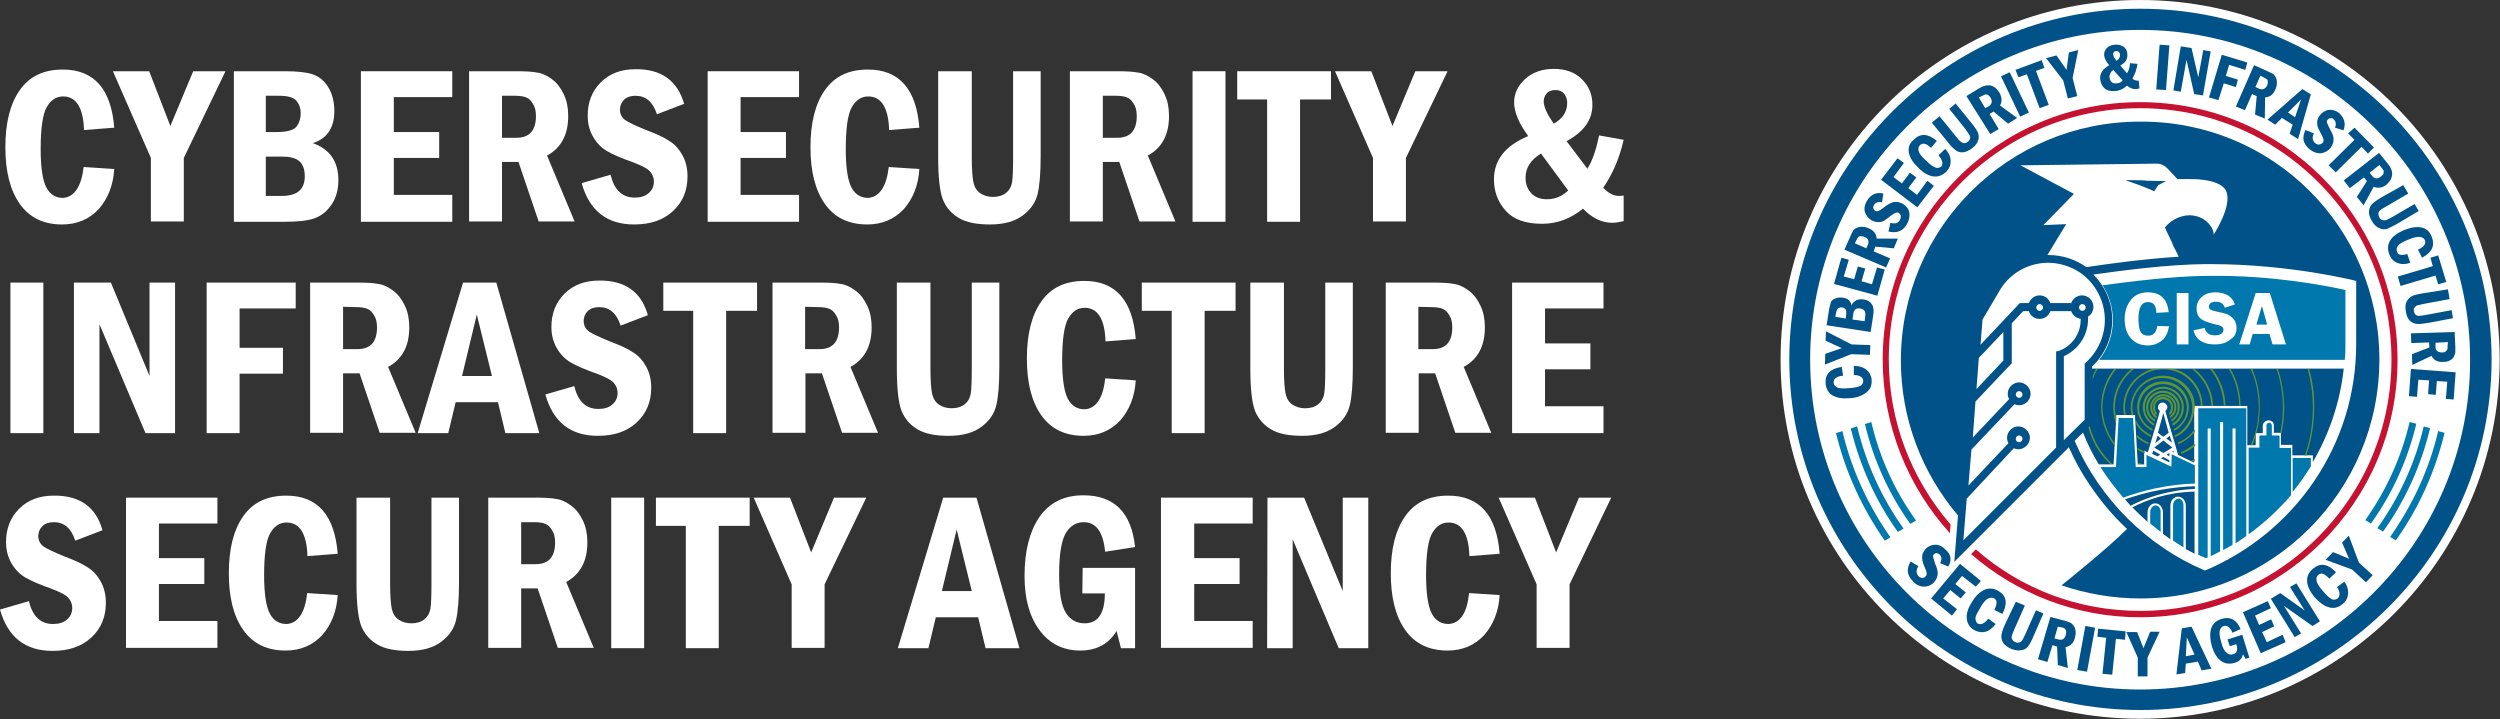 <?xml version="1.0" encoding="UTF-8"?>
<svg width="744px" height="214px" viewBox="0 0 744 214" version="1.1" xmlns="http://www.w3.org/2000/svg" xmlns:xlink="http://www.w3.org/1999/xlink">
    <rect x="0" y="0" width="744" height="214" fill="#333333" stroke="none"/>
    <title>0e5a6ae3d070323898b1</title>
    <g id="Page-1" stroke="none" stroke-width="1" fill="none" fill-rule="evenodd">
        <g id="0e5a6ae3d070323898b1" fill-rule="nonzero">
            <g id="Group" transform="translate(529.9, 0)">
                <path d="M107,213.9 C166.1,213.9 214,166 214,106.9 C214,47.8 166.1,0 107,0 C47.9,0 0,47.9 0,107 C0,166.1 47.9,213.9 107,213.9 Z" id="Path" fill="#FFFFFF"></path>
                <path d="M107,2.6 C49.5,2.6 2.6,49.4 2.6,107 C2.6,164.6 49.5,211.3 107.1,211.3 C164.6,211.3 211.6,164.5 211.6,106.9 C211.5,49.4 164.7,2.6 107,2.6 Z M107,205.2 C52.8,205.2 8.8,161.2 8.8,107 C8.8,52.9 52.9,8.9 107,8.9 C161.2,8.9 205.2,52.9 205.2,107.1 C205.3,161.2 161.2,205.2 107,205.2 Z" id="Shape" fill="#005288"></path>
                <path d="M113,145.8 C116.3,145.2 119.9,144.8 123.3,144.7 L123.3,145.5 C114.8,145.9 108.4,148.3 104.2,150.5 C103.6,149.9 103.1,149.3 102.5,148.6 C105.5,147.6 109,146.5 113,145.8 L113,145.8 Z M104.7,151 C106.2,152.5 107.6,153.9 109.2,155.3 L109.2,152.5 C109.2,151 110.2,149.8 111.5,149.8 C112.8,149.8 113.8,151 113.8,152.5 L113.8,158.9 C114.5,159.4 115.3,159.9 116,160.5 L116,150.5 C116,149 117,147.8 118.3,147.8 C119.6,147.8 120.6,149 120.6,150.5 L120.6,163.4 C121.4,163.9 122.4,164.3 123.2,164.8 L123.2,146.3 C115,146.5 108.9,148.8 104.7,151 L104.7,151 Z M110.6,135.1 L112.2,135.8 L113,135.3 L110.9,134.1 L110.6,135.1 L110.6,135.1 Z M111.5,131.9 L113.2,130.5 L112.2,129.7 L111.5,131.9 L111.5,131.9 Z M112.3,128.8 L113.9,130 L115.5,128.8 L113.9,122.9 L112.3,128.8 L112.3,128.8 Z M115.7,135.8 L115.7,134.8 L114.9,135.3 L115.7,135.8 Z M113.2,136.4 L115.7,137.6 L115.7,137 L113.9,136 L113.2,136.4 L113.2,136.4 Z M115.8,129.7 L114.8,130.5 L116.5,131.7 L115.8,129.7 L115.8,129.7 Z M113.9,134.8 L116.6,133.2 L113.9,131.1 L111.2,133.2 L113.9,134.8 Z M116.5,134.4 L116.7,134.5 L117,134.7 L116.9,134.2 L116.5,134.4 Z M114.7,53.9 L112.4,55.1 L111.2,56.9 C110.5,56.6 108.6,55.8 106.8,55.1 C105,54.5 102.6,53.6 102.6,53.6 C107.2,53.6 108.2,53.7 108.4,53.7 L108.4,53.7 C108.6,53.8 109.7,53.8 114.7,53.9 L114.7,53.9 Z M178.2,107 C178.2,146.3 146.3,178.1 107.1,178.1 C98.9,178.1 91,176.7 83.6,174.2 C83.6,174.2 97.3,163.3 103.1,157.4 C99,153.6 95.4,149.3 92.2,144.6 C89.7,141 87.5,137 85.8,133.1 L51.7,167.2 L52.8,153.4 C42.2,140.9 35.8,124.8 35.8,107.3 C35.8,68 67.7,36.2 106.9,36.2 C146.4,35.9 178.2,67.7 178.2,107 L178.2,107 Z M71.4,49.2 L87.3,57.7 L78.2,67 L85,66.7 L79.4,75.9 C79.5,75.9 79.6,75.9 79.8,75.9 C84,75.9 87.9,77.3 91,79.5 C98.3,78.4 108.8,77 118.5,76.4 C118.5,76.4 118.4,76.3 118.4,76.2 C118.3,75.9 118.1,75.6 118,75.4 C117.8,75 117.6,74.5 117.3,74 C117,73.4 116.7,72.9 116.5,72.2 C116.2,71.5 115.8,70.8 115.5,70.1 C115.1,69.3 114.7,68.5 114.4,67.7 C114.4,67.7 116.1,65.3 119.4,64.4 C122.4,63.5 125.8,64.4 127.8,67 C128.4,67.8 128.9,68.8 128.9,69.8 C128.9,69.8 134.1,61.9 132.8,57.4 C131.6,52.9 121.6,53.3 121.6,53.3 L118.1,53.3 L115.1,50.1 C114.3,49.3 113.2,48.7 112.1,48.7 L71.4,49.2 L71.4,49.2 Z M58.3,115.8 L66.3,107.3 L66.3,98.8 L59,106.5 L58.3,115.8 Z M82.9,104.4 C86.7,103 89.3,99.3 89.3,95.3 C89.3,95.2 89.3,95.1 89.3,94.9 C88.1,94.7 86.9,93.9 86.5,92.6 L80.3,92.6 C80.1,93.2 79.7,93.6 79.3,94.1 C78.7,94.6 77.9,94.9 77.1,94.9 C75.6,94.9 74.3,94 73.9,92.6 L72.2,92.6 L68.8,96.2 L68.8,108.1 L58,119.5 L57.2,130.2 L68,118.8 C67.8,118.4 67.6,117.8 67.6,117.2 C67.6,115.3 69.2,113.8 71,113.8 C72.8,113.8 74.4,115.4 74.4,117.2 C74.4,119.1 72.8,120.6 71,120.6 C70.5,120.6 70.1,120.5 69.6,120.3 L56.8,133.8 L55.9,144.5 L67.8,131.9 C67.6,131.5 67.4,130.9 67.4,130.3 C67.4,128.4 69,126.9 70.8,126.9 C72.6,126.9 74.2,128.5 74.2,130.3 C74.2,132.1 72.6,133.7 70.8,133.7 C70.3,133.7 69.9,133.6 69.4,133.4 L55.4,148.4 L54.4,160.8 L82,133.2 L82,104.6 L82.9,104.4 L82.9,104.4 Z M71,131.6 C71.6,131.6 72,131.1 72,130.6 C72,130 71.5,129.6 71,129.6 C70.4,129.6 70,130.1 70,130.6 C69.9,131.1 70.4,131.6 71,131.6 Z M71,118.4 C71.6,118.4 72,117.9 72,117.4 C72,116.9 71.5,116.4 71,116.4 C70.4,116.4 70,116.9 70,117.4 C70,117.9 70.4,118.4 71,118.4 Z M77.1,92.5 C77.7,92.5 78.1,92 78.1,91.5 C78.1,90.9 77.6,90.5 77.1,90.5 C76.5,90.5 76.1,91 76.1,91.5 C76.1,92.1 76.5,92.5 77.1,92.5 Z M89.8,92.5 C90.4,92.5 90.8,92 90.8,91.5 C90.8,90.9 90.3,90.5 89.8,90.5 C89.2,90.5 88.8,91 88.8,91.5 C88.8,92.1 89.3,92.5 89.8,92.5 Z M90.5,124.9 L90.5,108.2 C94.1,105.1 96.5,100.4 96.5,95.2 C96.5,90 94.1,85.2 90.4,82.1 C89.6,81.4 88.5,80.7 87.6,80.2 C85.2,79 82.5,78.2 79.7,78.2 C73.7,78.2 68.4,81.3 65.4,86.1 C65.2,86.5 60.1,95.1 60.1,95.1 L59.5,102.6 L71.2,90.2 L73.9,90.2 C74.4,88.8 75.7,87.9 77.1,87.9 C77.9,87.9 78.7,88.2 79.3,88.7 C79.7,89.1 80.1,89.6 80.3,90.2 L86.5,90.2 C87,88.8 88.3,87.9 89.7,87.9 C91.6,87.9 93.1,89.5 93.1,91.3 C93.1,92.5 92.5,93.6 91.5,94.2 C91.5,94.5 91.5,94.8 91.5,95 C91.5,99.8 88.6,104.1 84.3,106 L84.3,131 L90.5,124.9 L90.5,124.9 Z M171.3,102.2 L171.3,83.6 C171.3,83.6 151.9,78.6 127.9,78.6 C127.4,78.6 126.9,78.6 126.3,78.6 C115.5,78.7 102.3,80.4 93.1,81.7 C96.5,85.1 98.7,89.9 98.7,95.2 C98.7,100.5 96.5,105.5 92.7,109.1 L92.7,109.7 L167.6,109.7 C166.5,119.7 163.3,129.1 158.4,137.5 L158.4,135.5 L152.3,135.5 L152.3,132.4 L148.9,132.4 L148.9,128.8 L146.8,128.8 L146.8,126.6 C146.8,126.3 146.7,126 146.6,125.8 C146.3,125.3 145.8,125.1 145.2,125.1 C144.7,125.1 144.2,125.4 143.8,125.8 C143.6,126.1 143.5,126.4 143.5,126.7 L143.5,128.9 L141.4,128.9 L141.4,132.5 L138.9,132.5 L138.9,120.8 L123.1,120.8 L123.1,137.7 L118.3,135.4 C117.1,131 115.7,126.7 114.5,122.3 C114.8,122.1 115.1,121.7 115.1,121.2 C115.1,120.5 114.5,119.8 113.7,119.8 C113,119.8 112.3,120.4 112.3,121.2 C112.3,121.7 112.5,122 112.9,122.3 C111.8,126.4 110.5,130.4 109.3,134.6 L109.2,134.6 L108.2,134.1 L108.2,138.2 L106.3,138.2 L105.5,124.2 L105.5,123.5 L99.9,123.5 L99.9,124.2 L99.1,138.2 L94.7,138.2 C92.9,135.2 91.3,132.1 90,128.7 L87.5,131.2 C95,148.5 109,162.5 126.3,169.8 C152.9,158.6 171.4,132.5 171.3,102.2 L171.3,102.2 Z" id="Shape" fill="#005288"></path>
                <path d="M21.8,111.6 L21.8,108.9 C23.3,108.9 24.4,109.2 25.4,109.9 C26.3,110.6 27,111.7 27.1,113 C27.2,114.7 26.7,115.9 25.5,116.8 C24.4,117.7 22.7,118.4 20.6,118.5 C18.4,118.7 16.8,118.4 15.5,117.7 C14.3,117 13.5,115.7 13.4,114.1 C13.2,111.3 14.8,109.7 18.2,109.2 L18.6,111.8 C16.6,112 15.7,112.7 15.8,113.9 C15.8,114.5 16.2,114.9 16.8,115.3 C17.4,115.6 18.7,115.7 20.5,115.5 C22.2,115.4 23.2,115.1 23.8,114.8 C24.4,114.4 24.6,113.9 24.6,113.2 C24.5,112.3 23.5,111.6 21.8,111.6 L21.8,111.6 Z" id="Path" fill="#005288"></path>
                <polygon id="Path" fill="#005288" points="13.2 108.5 13.3 105.3 18.2 103.6 13.4 101.4 13.5 98.6 21.1 102.5 26.7 102.7 26.6 105.6 21 105.4"></polygon>
                <path d="M13.7,96.8 L14.4,92.3 C14.6,91.3 14.8,90.4 15,89.9 C15.2,89.4 15.7,89 16.4,88.8 C17,88.5 17.8,88.5 18.6,88.6 C20.1,88.8 20.9,89.6 21.1,90.9 C21.8,89.4 23.1,88.9 24.6,89.1 C25.4,89.2 26.2,89.5 26.7,90 C27.2,90.5 27.5,91 27.6,91.7 C27.7,92.3 27.7,93.2 27.5,94.3 L26.8,98.8 L13.7,96.8 L13.7,96.8 Z M19.4,94.8 L19.5,93.9 C19.6,93 19.6,92.3 19.3,92 C19,91.7 18.7,91.5 18.3,91.5 C17.9,91.4 17.6,91.5 17.2,91.7 C16.9,91.9 16.6,92.4 16.5,93.2 L16.3,94.3 L19.4,94.8 L19.4,94.8 Z M25,95.6 L25.2,94.1 C25.4,92.7 24.9,92 23.7,91.8 C23.1,91.7 22.6,91.8 22.2,92.1 C21.9,92.4 21.7,92.8 21.6,93.6 L21.4,95.1 L25,95.6 Z" id="Shape" fill="#005288"></path>
                <polygon id="Path" fill="#005288" points="15.9 84.5 18.1 76.7 20.3 77.3 18.8 82.3 21.9 83.1 23 79.3 25.2 79.9 24.1 83.7 27.2 84.6 28.7 79.6 31 80.2 28.8 88"></polygon>
                <path d="M19,74.3 L20.7,70.5 C21,69.8 21.3,69.1 21.5,68.8 C21.7,68.4 22.1,68.1 22.5,67.9 C23,67.6 23.5,67.5 24.2,67.5 C24.9,67.5 25.4,67.6 26.1,67.9 C27.7,68.5 28.5,69.6 28.6,71 L34.9,71 L33.7,73.9 L28.2,73.4 L27.7,74.8 L32.6,76.9 L31.4,79.6 L19,74.3 Z M22.1,72.4 L25.5,73.9 L26,72.8 C26.4,71.8 26.1,70.9 24.9,70.5 C24.5,70.3 24.2,70.3 23.8,70.3 C23.5,70.3 23.2,70.4 23.1,70.6 C22.9,70.8 22.8,71 22.6,71.4 L22.1,72.4 L22.1,72.4 Z" id="Shape" fill="#005288"></path>
                <path d="M30.6,57.6 L30.2,60.2 C29.1,60 28.3,60.2 27.8,61 C27.6,61.4 27.5,61.7 27.6,62 C27.7,62.3 27.9,62.6 28.1,62.7 C28.4,62.9 28.7,62.9 29.1,62.8 C29.4,62.7 30,62.3 30.8,61.7 C31.5,61.1 32.2,60.7 32.7,60.5 C33.2,60.2 33.7,60.1 34.4,60.1 C35.1,60.1 35.6,60.3 36.3,60.6 C37.3,61.2 38.1,62.1 38.3,63.2 C38.5,64.3 38.3,65.5 37.6,66.7 C36.4,68.8 34.6,69.5 32.1,68.9 L32.7,66.3 C34.1,66.7 35,66.4 35.5,65.5 C35.7,65.1 35.8,64.7 35.8,64.3 C35.7,63.9 35.5,63.6 35.2,63.4 C34.9,63.2 34.6,63.2 34.3,63.3 C34,63.4 33.5,63.7 32.8,64.2 C32,64.9 31.3,65.3 30.8,65.7 C30.3,66 29.8,66.1 29,66.1 C28.4,66.1 27.8,65.9 27.1,65.6 C26.1,65 25.4,64.1 25.1,63.1 C24.8,62.1 25,61 25.6,59.9 C26.9,57.8 28.5,57.1 30.6,57.6 Z" id="Path" fill="#005288"></path>
                <polygon id="Path" fill="#005288" points="29.9 53.5 34.8 47.1 36.7 48.5 33.6 52.7 36.1 54.6 38.5 51.4 40.4 52.8 38 56 40.6 58 43.7 53.8 45.6 55.3 40.7 61.7"></polygon>
                <path d="M47,46.2 L49,44.3 C49.9,45.3 50.6,46.5 50.6,47.7 C50.7,48.9 50.3,50 49.4,51 C48.3,52.1 47,52.7 45.5,52.5 C44,52.3 42.5,51.5 41,49.9 C39.4,48.4 38.5,47 38.2,45.5 C37.9,44 38.3,42.7 39.6,41.6 C41.6,39.6 43.8,39.7 46.5,41.9 L44.8,44 C43.3,42.6 42.2,42.4 41.4,43.3 C41,43.7 40.9,44.3 41.1,45 C41.3,45.7 42,46.7 43.4,47.9 C44.5,49 45.5,49.7 46.2,49.9 C46.8,50.1 47.4,49.9 47.9,49.5 C48.4,48.7 48.2,47.7 47,46.2 L47,46.2 Z" id="Path" fill="#005288"></path>
                <path d="M45,36.5 L47.3,34.6 L52.1,40.5 C52.7,41.3 53.2,41.9 53.7,42.2 C54,42.5 54.4,42.6 54.7,42.6 C55.1,42.6 55.4,42.4 55.7,42.2 C56.1,41.9 56.3,41.6 56.4,41.2 C56.5,40.8 56.4,40.5 56.2,40.2 C56,39.9 55.6,39.3 55,38.4 L50.2,32.4 L52.1,30.8 L56.8,36.6 C57.7,37.7 58.4,38.7 58.7,39.4 C59,40.1 59.1,40.9 58.8,41.7 C58.6,42.5 58,43.4 57,44.1 C56.1,44.8 55.2,45.2 54.5,45.3 C53.8,45.4 53,45.3 52.4,44.9 C51.8,44.5 50.8,43.7 49.8,42.3 L45,36.5 L45,36.5 Z" id="Path" fill="#005288"></path>
                <path d="M55.3,28.6 L58.9,26.4 C59.6,26 60.1,25.7 60.6,25.6 C61,25.4 61.4,25.4 62.1,25.4 C62.6,25.4 63.1,25.6 63.7,26 C64.2,26.3 64.6,26.8 65.1,27.5 C65.9,29 66,30.2 65.3,31.4 L70.4,35.1 L67.7,36.8 L63.4,33.2 L62.2,33.9 L64.9,38.4 L62.4,39.9 L55.3,28.6 L55.3,28.6 Z M59,29 L60.9,32.2 L62,31.6 C62.9,31 63.1,30.1 62.5,29.1 C62.3,28.7 62,28.5 61.8,28.3 C61.5,28.1 61.3,28.1 61,28.1 C60.8,28.1 60.5,28.3 60.1,28.5 L59,29 Z" id="Shape" fill="#005288"></path>
                <polygon id="Path" fill="#005288" points="65.6 22.7 68.2 21.5 73.9 33.5 71.3 34.7"></polygon>
                <polygon id="Path" fill="#005288" points="69.9 20.8 77.7 17.9 78.5 20.2 76 21.1 79.8 31.2 77.1 32.2 73.3 22.1 70.8 23"></polygon>
                <polygon id="Path" fill="#005288" points="79 17.3 82.1 16.5 85.1 20.8 85.8 15.6 88.6 14.9 86.9 23.2 88.3 28.6 85.5 29.3 84.1 23.9"></polygon>
                <path d="M104,18.8 L106.2,19 C106,20.6 105.5,22 104.7,23.4 C105.2,23.8 105.6,24 106.2,24 C106.3,24 106.4,24 106.6,24 L106.8,26.3 C106.5,26.4 106.1,26.5 105.8,26.5 C104.9,26.6 104,26.2 103.1,25.5 C102.1,26.4 100.9,27 99.6,27.1 C98.1,27.2 97,26.9 96.3,26.2 C95.6,25.5 95.2,24.5 95.1,23.5 C95,21.8 95.9,20.5 97.8,19.4 C96.9,18.4 96.4,17.4 96.3,16.5 C96.2,15.7 96.5,14.9 97.1,14.3 C97.7,13.7 98.6,13.3 99.6,13.3 C100.6,13.2 101.5,13.5 102.2,14 C102.8,14.5 103.2,15.2 103.2,16.2 C103.3,17.6 102.6,18.7 101.1,19.5 L103.1,21.8 C103.6,21.1 103.9,20 104,18.8 L104,18.8 Z M99,20.8 C98.2,21.4 97.8,22.2 97.9,23 C97.9,23.5 98.1,24 98.5,24.4 C98.8,24.7 99.3,24.9 100,24.8 C100.7,24.8 101.4,24.5 101.8,23.9 L99,20.8 L99,20.8 Z M100,18.1 C100.7,17.6 101.1,17 101,16.2 C101,15.9 100.9,15.7 100.7,15.5 C100.5,15.3 100.3,15.2 99.9,15.2 C99.6,15.2 99.3,15.3 99.2,15.5 C99,15.7 99,15.9 99,16.2 C99,16.7 99.3,17.3 100,18.1 L100,18.1 Z" id="Shape" fill="#005288"></path>
                <polygon id="Path" fill="#005288" points="112.8 13.3 115.7 13.5 114.7 26.8 111.8 26.6"></polygon>
                <polygon id="Path" fill="#005288" points="119.1 13.8 122.3 14.3 124.3 23 125.8 14.9 128 15.3 125.7 28.4 123.1 28 120.8 17.8 119.1 27.3 116.9 26.9"></polygon>
                <polygon id="Path" fill="#005288" points="131.3 16.3 138.9 18.6 138.3 20.8 133.5 19.3 132.5 22.6 136.1 23.7 135.5 25.9 131.9 24.8 130.3 29.8 127.5 29"></polygon>
                <path d="M140.9,19.4 L144.7,21.1 C145.4,21.4 145.9,21.7 146.4,21.9 C146.8,22.1 147.1,22.5 147.3,22.9 C147.6,23.4 147.7,23.9 147.7,24.6 C147.7,25.3 147.6,25.8 147.3,26.5 C146.7,28.1 145.6,28.9 144.2,29 L144.1,35.3 L141.2,34.1 L141.7,28.6 L140.3,28 L138.2,32.8 L135.5,31.7 L140.9,19.4 Z M142.8,22.5 L141.3,25.9 L142.4,26.4 C143.4,26.8 144.3,26.5 144.8,25.4 C145,25 145,24.7 145,24.3 C145,24 144.9,23.7 144.7,23.6 C144.5,23.4 144.3,23.3 143.9,23.1 L142.8,22.5 L142.8,22.5 Z" id="Shape" fill="#005288"></path>
                <path d="M155.3,26.5 L157.8,28.1 L154,41.4 L151.5,39.8 L152.4,37.1 L149.2,35.1 L147.2,37.1 L144.9,35.6 L155.3,26.5 L155.3,26.5 Z M153.1,34.9 L154.9,29.6 L151,33.5 L153.1,34.9 Z" id="Shape" fill="#005288"></path>
                <path d="M167.5,38.8 L165,38 C165.4,37 165.3,36.1 164.6,35.5 C164.3,35.2 164,35.1 163.6,35.2 C163.3,35.2 163,35.4 162.8,35.6 C162.6,35.9 162.5,36.2 162.6,36.5 C162.7,36.8 163,37.4 163.5,38.4 C163.9,39.2 164.3,39.9 164.4,40.4 C164.6,40.9 164.6,41.5 164.5,42.2 C164.4,42.8 164.1,43.3 163.7,44 C162.9,44.9 161.9,45.5 160.8,45.6 C159.7,45.7 158.5,45.3 157.4,44.4 C155.5,42.8 155.1,41 156.2,38.7 L158.7,39.7 C158.1,40.9 158.3,41.9 159.1,42.6 C159.5,42.9 159.9,43.1 160.3,43 C160.7,43 161,42.8 161.3,42.5 C161.5,42.3 161.6,42 161.6,41.7 C161.6,41.4 161.4,40.9 161,40.1 C160.5,39.2 160.1,38.4 159.9,37.9 C159.7,37.4 159.7,36.8 159.7,36.1 C159.8,35.5 160,34.9 160.5,34.3 C161.2,33.4 162.2,32.8 163.2,32.7 C164.2,32.6 165.3,32.9 166.3,33.7 C167.8,35.2 168.3,36.9 167.5,38.8 L167.5,38.8 Z" id="Path" fill="#005288"></path>
                <polygon id="Path" fill="#005288" points="170.8 38 176.6 43.9 174.8 45.7 172.9 43.7 165.2 51.3 163.1 49.2 170.8 41.6 168.9 39.7"></polygon>
                <path d="M178.1,45.5 L180.7,48.7 C181.2,49.3 181.5,49.8 181.7,50.3 C181.9,50.8 182,51.1 182,51.7 C182,52.2 181.9,52.8 181.6,53.4 C181.3,53.9 180.9,54.4 180.4,54.9 C179.2,55.9 177.8,56.1 176.5,55.6 L173.5,61.1 L171.5,58.6 L174.5,53.9 L173.6,52.8 L169.4,56 L167.6,53.7 L178.1,45.5 L178.1,45.5 Z M178.2,49.1 L175.3,51.4 L176.1,52.4 C176.8,53.3 177.7,53.3 178.7,52.5 C179,52.2 179.3,52 179.4,51.7 C179.5,51.4 179.5,51.1 179.5,50.9 C179.4,50.7 179.3,50.4 179,50.1 L178.2,49.1 Z" id="Shape" fill="#005288"></path>
                <path d="M185.3,55.1 L186.8,57.6 L180.3,61.4 C179.4,61.9 178.7,62.3 178.4,62.6 C178.1,62.9 177.9,63.2 177.9,63.6 C177.9,64 178,64.3 178.2,64.7 C178.4,65.1 178.7,65.4 179.1,65.5 C179.4,65.6 179.8,65.6 180.2,65.5 C180.6,65.4 181.2,65 182.2,64.5 L188.7,60.7 L189.9,62.8 L183.5,66.6 C182.3,67.3 181.2,67.8 180.5,68.1 C179.8,68.3 179,68.3 178.2,67.9 C177.4,67.6 176.6,66.9 176,65.8 C175.4,64.8 175.1,63.9 175.1,63.2 C175.1,62.5 175.3,61.7 175.7,61.1 C176.1,60.5 177.2,59.7 178.7,58.8 L185.3,55.1 Z" id="Path" fill="#005288"></path>
                <path d="M186.5,75.6 L187.4,78.2 C186,78.7 184.8,78.7 183.7,78.3 C182.6,77.9 181.7,77.1 181.2,75.8 C180.6,74.3 180.6,72.9 181.4,71.6 C182.2,70.3 183.6,69.3 185.5,68.5 C187.5,67.7 189.1,67.4 190.7,67.7 C192.2,68 193.2,68.9 193.8,70.5 C194.8,73.1 193.9,75.1 190.9,76.7 L189.7,74.3 C191.5,73.5 192.2,72.5 191.7,71.4 C191.5,70.9 191,70.6 190.2,70.5 C189.5,70.4 188.2,70.7 186.6,71.4 C185.1,72 184.1,72.6 183.7,73.2 C183.3,73.7 183.2,74.3 183.5,75 C183.7,75.9 184.8,76.1 186.5,75.6 L186.5,75.6 Z" id="Path" fill="#005288"></path>
                <polygon id="Path" fill="#005288" points="195.7 76 198.1 83.9 195.7 84.6 194.9 82 184.5 85.1 183.7 82.3 194.1 79.2 193.4 76.7"></polygon>
                <path d="M198.6,86.1 L199.1,89 L191.6,90.4 C190.6,90.6 189.8,90.8 189.4,90.9 C189,91.1 188.8,91.3 188.6,91.6 C188.4,91.9 188.4,92.3 188.5,92.7 C188.6,93.2 188.8,93.5 189,93.7 C189.3,93.9 189.6,94 190,94 C190.4,94 191.1,93.9 192.2,93.7 L199.7,92.3 L200.1,94.7 L192.7,96.1 C191.2,96.3 190.1,96.5 189.4,96.4 C188.7,96.4 187.9,96 187.3,95.5 C186.7,94.9 186.3,94 186.1,92.8 C185.9,91.7 185.9,90.7 186.2,90 C186.5,89.3 186.9,88.8 187.6,88.3 C188.3,87.8 189.5,87.6 191.1,87.3 L198.6,86.1 L198.6,86.1 Z" id="Path" fill="#005288"></path>
                <path d="M200.6,98.8 L200.8,103 C200.8,103.8 200.8,104.5 200.8,104.9 C200.7,105.3 200.6,105.7 200.3,106.3 C200,106.7 199.6,107.1 199.1,107.3 C198.6,107.6 198,107.7 197.2,107.7 C195.5,107.8 194.4,107.2 193.7,105.9 L188,108.6 L187.9,105.4 L193.1,103.4 L193,101.9 L187.7,102.1 L187.6,99.2 L200.6,98.8 L200.6,98.8 Z M198.6,101.8 L194.9,102 L194.9,103.2 C194.9,104.3 195.6,104.9 196.9,104.9 C197.3,104.9 197.7,104.8 197.9,104.6 C198.2,104.4 198.3,104.2 198.4,104 C198.5,103.8 198.5,103.5 198.5,103 L198.6,101.8 L198.6,101.8 Z" id="Shape" fill="#005288"></path>
                <polygon id="Path" fill="#005288" points="200.9 110.8 200.3 118.9 198 118.7 198.4 113.6 195.3 113.4 195 117.5 192.7 117.3 193 113.2 189.8 113 189.4 118.1 187 117.9 187.6 109.8"></polygon>
                <path d="M49.9,168.6 L47.5,167.6 C48,166.6 48,165.7 47.4,165.1 C47.1,164.8 46.8,164.7 46.5,164.6 C46.2,164.6 45.9,164.7 45.7,164.9 C45.4,165.1 45.3,165.5 45.4,165.8 C45.5,166.1 45.7,166.8 46,167.8 C46.4,168.6 46.6,169.4 46.7,169.9 C46.8,170.4 46.8,171 46.6,171.7 C46.4,172.3 46.1,172.8 45.6,173.4 C44.8,174.2 43.7,174.6 42.5,174.6 C41.4,174.5 40.2,174 39.3,172.9 C37.6,171.1 37.4,169.3 38.7,167.1 L41,168.5 C40.3,169.6 40.3,170.7 41,171.4 C41.3,171.8 41.7,171.9 42.1,172 C42.5,172 42.8,171.9 43.1,171.6 C43.3,171.4 43.5,171.1 43.5,170.8 C43.5,170.5 43.4,169.9 43,169.1 C42.6,168.2 42.3,167.3 42.2,166.8 C42.1,166.3 42.1,165.7 42.2,165 C42.4,164.4 42.7,163.9 43.2,163.3 C44,162.5 45.1,162.1 46.1,162.1 C47.1,162.1 48.2,162.6 49,163.5 C50.7,164.9 51.1,166.7 49.9,168.6 L49.9,168.6 Z" id="Path" fill="#005288"></path>
                <polygon id="Path" fill="#005288" points="53.4 167.8 59.6 172.9 58.1 174.6 54 171.4 52 173.8 55.1 176.3 53.6 178.1 50.5 175.6 48.4 178.1 52.5 181.3 51 183.2 44.8 178.1"></polygon>
                <path d="M61.8,184.1 L64,185.7 C63.2,186.8 62.1,187.7 61,188 C59.9,188.3 58.7,188.1 57.6,187.5 C56.2,186.7 55.5,185.4 55.4,184 C55.3,182.5 55.8,180.9 57,179.1 C58.1,177.2 59.4,176.1 60.7,175.5 C62.1,174.9 63.5,175.1 64.9,175.9 C67.3,177.4 67.6,179.6 66,182.7 L63.6,181.5 C64.5,179.8 64.5,178.6 63.6,178.1 C63.1,177.8 62.5,177.8 61.8,178.1 C61.1,178.4 60.3,179.3 59.4,180.9 C58.6,182.3 58,183.3 58,184 C58,184.7 58.2,185.2 58.7,185.6 C59.7,186 60.7,185.6 61.8,184.1 L61.8,184.1 Z" id="Path" fill="#005288"></path>
                <path d="M70,179.1 L72.7,180.2 L69.6,187.2 C69.2,188.1 68.9,188.9 68.8,189.3 C68.7,189.7 68.8,190.1 69,190.4 C69.2,190.7 69.5,191 69.9,191.1 C70.3,191.3 70.7,191.3 71.1,191.2 C71.4,191.1 71.7,190.9 71.9,190.6 C72.1,190.3 72.4,189.6 72.9,188.6 L76,181.6 L78.2,182.6 L75.2,189.5 C74.6,190.9 74.1,191.8 73.6,192.4 C73.2,193 72.5,193.4 71.6,193.5 C70.8,193.7 69.7,193.5 68.6,193.1 C67.6,192.6 66.8,192.1 66.3,191.4 C65.9,190.8 65.7,190 65.7,189.3 C65.7,188.6 66.1,187.3 66.8,185.8 L70,179.1 L70,179.1 Z" id="Path" fill="#005288"></path>
                <path d="M80.3,183.6 L84.4,184.7 C85.1,184.9 85.8,185.1 86.2,185.3 C86.6,185.5 86.9,185.8 87.2,186.2 C87.5,186.6 87.7,187.1 87.8,187.8 C87.9,188.4 87.8,189 87.6,189.8 C87.2,191.4 86.2,192.3 84.8,192.6 L85.5,198.8 L82.5,197.9 L82.3,192.4 L80.9,192 L79.4,197 L76.6,196.2 L80.3,183.6 Z M82.5,186.5 L81.5,190 L82.7,190.3 C83.7,190.6 84.6,190.2 84.9,188.9 C85,188.5 85,188.1 85,187.8 C84.9,187.5 84.8,187.3 84.6,187.1 C84.4,186.9 84.1,186.8 83.7,186.7 L82.5,186.5 Z" id="Shape" fill="#005288"></path>
                <polygon id="Path" fill="#005288" points="90.7 186.3 93.6 186.8 91.2 199.9 88.3 199.4"></polygon>
                <polygon id="Path" fill="#005288" points="94.5 187.1 102.7 187.9 102.5 190.4 99.8 190.1 98.7 200.8 95.8 200.5 96.9 189.8 94.3 189.5"></polygon>
                <polygon id="Path" fill="#005288" points="102.9 188.1 106.1 188.1 108 192.9 110 188 112.8 188 109.2 195.7 109.2 201.3 106.3 201.3 106.3 195.7"></polygon>
                <path d="M119.4,187 L122.3,186.5 L128.2,199 L125.3,199.5 L124.2,196.9 L120.6,197.5 L120.4,200.3 L117.8,200.7 L119.4,187 L119.4,187 Z M123.2,194.8 L120.9,189.7 L120.6,195.3 L123.2,194.8 L123.2,194.8 Z" id="Shape" fill="#005288"></path>
                <path d="M133,190.3 L137.4,188.9 L139.5,195.7 L138.4,196.1 L137.6,194.7 C137.3,196.1 136.5,196.9 135,197.3 C133.5,197.7 132.2,197.5 131.1,196.7 C129.9,195.9 129,194.4 128.4,192.5 C127.8,190.4 127.7,188.7 128.1,187.2 C128.5,185.7 129.6,184.7 131.2,184.2 C133.8,183.4 135.7,184.4 136.9,187.2 L134.5,188.3 C133.8,186.7 132.9,186 131.9,186.3 C131.3,186.5 130.9,186.9 130.7,187.7 C130.5,188.5 130.7,189.7 131.2,191.3 C131.6,192.9 132.1,193.8 132.8,194.3 C133.3,194.8 133.9,194.9 134.7,194.7 C135.8,194.4 136.2,193.3 135.6,191.7 L133.7,192.3 L133,190.3 L133,190.3 Z" id="Path" fill="#005288"></path>
                <polygon id="Path" fill="#005288" points="137.6 182.2 145 178.9 145.9 181 141.2 183.2 142.4 186 146 184.3 146.9 186.4 143.3 188.1 144.7 191.1 149.4 188.9 150.3 191.1 142.9 194.4"></polygon>
                <polygon id="Path" fill="#005288" points="145.9 178.2 148.7 176.5 156 181.7 151.6 174.7 153.5 173.6 160.5 184.9 158.3 186.3 149.8 180.3 154.9 188.5 153 189.6"></polygon>
                <path d="M165.6,174.7 L167.8,173.1 C168.6,174.2 169,175.5 168.9,176.7 C168.8,177.9 168.3,179 167.2,179.8 C166,180.8 164.6,181.2 163.1,180.7 C161.6,180.3 160.3,179.2 158.9,177.7 C157.5,176 156.8,174.5 156.7,173 C156.6,171.5 157.2,170.3 158.5,169.2 C160.7,167.4 162.9,167.8 165.3,170.3 L163.3,172.2 C161.9,170.7 160.9,170.3 160,171.1 C159.5,171.5 159.4,172 159.5,172.8 C159.6,173.5 160.2,174.6 161.5,176 C162.5,177.2 163.4,178 164,178.3 C164.6,178.6 165.2,178.5 165.8,178.1 C166.6,177.3 166.5,176.1 165.6,174.7 L165.6,174.7 Z" id="Path" fill="#005288"></path>
                <polygon id="Path" fill="#005288" points="162.2 166.6 164.4 164.3 169.2 166.3 167.1 161.5 169.1 159.4 172.1 167.4 176.2 171.2 174.2 173.3 170.1 169.5"></polygon>
                <path d="M107,30.4 C64.7,30.4 30.4,64.7 30.4,107 C30.4,126.9 38,145 50.4,158.7 L50.6,156.1 C38.8,142.4 32.2,125.2 32.2,106.9 C32.2,87 40,68.2 54.1,54 C68.2,40 87,32.2 107,32.2 C126.9,32.2 145.7,40 159.9,54.1 C174.1,68.2 181.8,87 181.8,107 C181.8,127 174,145.7 159.9,159.9 C145.8,174 127,181.8 107,181.8 C88.8,181.8 71.7,175.4 58.1,163.5 L56.7,164.9 C70.2,176.6 87.8,183.7 107,183.7 C149.3,183.7 183.6,149.4 183.6,107.2 C183.7,64.7 149.4,30.4 107,30.4 Z" id="Path" fill="#C41230"></path>
                <path d="M22.8,126.9 L20.9,127.5 C23.6,138.7 28.4,149.2 34.9,158.3 L36.6,157.3 C30.1,148.2 25.4,137.9 22.8,126.9 L22.8,126.9 Z M191.4,126.9 C188.8,138 184,148.2 177.6,157.2 L179.3,158.2 C185.8,149.1 190.6,138.7 193.3,127.4 L191.4,126.9 Z" id="Shape" fill="#0078AE"></path>
                <path d="M18.4,128.3 L16.5,128.9 C19.3,140.5 24.3,151.3 31,160.9 L32.7,159.9 C26,150.4 21.1,139.7 18.4,128.3 L18.4,128.3 Z M195.7,128.3 C193,139.8 188,150.4 181.4,159.8 L183.1,160.8 C189.9,151.3 194.8,140.4 197.6,128.8 L195.7,128.3 L195.7,128.3 Z" id="Shape" fill="#0078AE"></path>
                <path d="M27,125.6 L25.1,126.2 C27.7,137.1 32.3,147.1 38.6,155.9 L40.3,154.9 C34,146.1 29.5,136.3 27,125.6 L27,125.6 Z M187.2,125.6 C184.7,136.3 180.1,146.2 174,154.8 L175.7,155.8 C182,147 186.6,137 189.2,126.1 L187.2,125.6 L187.2,125.6 Z" id="Shape" fill="#0078AE"></path>
                <path d="M116.4,135.2 L123.3,138.5 L123.3,143.9 C115.5,144.1 107.5,146 102,148.1 C99.5,145.2 97.2,142.2 95.2,139 L99.8,139 L100.6,124.4 L104.9,124.4 L105.7,139 L108.9,139 L108.9,135.4 L116.3,138.9 L116.4,135.2 L116.4,135.2 Z M111.6,150.4 C110.8,150.4 110,151.3 110,152.4 L110,155.8 C111,156.6 112.1,157.5 113.1,158.3 L113.1,152.4 C113.2,151.3 112.4,150.4 111.6,150.4 L111.6,150.4 Z M118.4,148.4 C117.6,148.4 116.8,149.3 116.8,150.4 L116.8,160.9 C117.8,161.5 118.9,162.3 119.9,162.9 L119.9,150.4 C119.9,149.3 119.3,148.4 118.4,148.4 Z M124.1,165 C124.9,165.4 125.8,165.8 126.6,166.1 C126.8,166 126.9,166 127.1,165.9 L127.1,127.6 C127.1,127.6 127.1,127.5 127.2,127.5 L127.9,127.5 C127.9,127.5 128,127.5 128,127.6 L128,165.5 C128.9,165.1 129.9,164.6 130.8,164.1 L130.8,125.7 C130.8,125.7 130.8,125.6 130.9,125.6 L131.6,125.6 C131.6,125.6 131.7,125.6 131.7,125.7 L131.7,163.7 C132.6,163.2 133.6,162.7 134.5,162.1 L134.5,127.6 C134.5,127.6 134.5,127.5 134.6,127.5 L135.3,127.5 C135.3,127.5 135.4,127.5 135.4,127.6 L135.4,161.7 C136.5,161 137.6,160.2 138.6,159.5 L138.6,121.5 L124.3,121.5 L124.3,165 L124.1,165 Z M148.3,129.6 L146.2,129.6 L146.2,126.7 C146.2,126.5 146.1,126.4 146.1,126.2 C145.9,126 145.7,125.8 145.4,125.8 C145.1,125.8 144.8,126 144.7,126.2 C144.6,126.3 144.6,126.5 144.6,126.7 L144.6,129.6 L142.5,129.6 L142.5,133.2 L139.3,133.2 L139.3,159 C144,155.6 148.2,151.7 151.9,147.4 L151.9,133.3 L148.5,133.3 L148.5,129.7 L148.3,129.7 L148.3,129.6 Z M152.4,146.4 C154.4,144 156.1,141.5 157.8,138.8 L157.8,136.3 L152.4,136.3 L152.4,146.4 L152.4,146.4 Z M144.8,96.6 L141.6,96.6 L143.3,91.2 L144.8,96.6 Z M144.8,96.6 L141.6,96.6 L143.3,91.2 L144.8,96.6 Z M168.1,86.3 L168.1,102.2 C168.1,103.9 168.1,105.4 167.9,107.1 L94.8,107.1 C97.4,103.8 98.9,99.6 98.9,95.4 C98.9,91.6 97.8,87.9 95.8,84.9 C104.8,83.7 116.8,82.2 126.6,82.1 C127.1,82.1 127.6,82.1 128.1,82.1 C146.4,81.9 162.2,85 168.1,86.3 L168.1,86.3 Z M106.5,94.9 C106.5,91.6 107.4,89.9 109.3,89.9 C111,89.9 111.8,90.9 111.8,93.1 L115.5,92.9 C115.1,89 113.1,87 109.3,87 C107.2,87 105.5,87.7 104.3,89.2 C103.1,90.7 102.4,92.5 102.4,94.9 C102.4,97.4 103,99.3 104.3,100.7 C105.5,102.1 107.2,102.8 109.3,102.8 C111,102.8 112.3,102.3 113.5,101.3 C114.7,100.3 115.3,98.9 115.6,97.1 L112.1,97 C111.8,99 110.9,99.9 109.4,99.9 C108.5,99.9 107.7,99.6 107.2,98.9 C106.8,98.1 106.5,96.9 106.5,94.9 Z M121.4,87.2 L117.9,87.2 L117.9,102.5 L121.4,102.5 L121.4,87.2 Z M135.7,97.6 C135.7,96.8 135.5,95.9 135,95.2 C134.5,94.5 133.9,94 133.1,93.6 C132.4,93.3 131.2,93 129.7,92.7 C128.8,92.5 128.1,92.3 127.9,92.1 C127.6,91.9 127.5,91.6 127.5,91.2 C127.5,90.3 128.2,89.8 129.6,89.8 C131,89.8 131.8,90.4 132.2,91.6 L135.2,90.6 C134.4,88.2 132.4,87 129.4,87 C127.7,87 126.4,87.4 125.3,88.4 C124.3,89.3 123.8,90.5 123.8,91.8 C123.8,93.1 124.2,94.2 125,94.8 C125.8,95.5 127.2,96 129.2,96.5 C130.2,96.7 131,96.9 131.3,97.2 C131.7,97.4 131.8,97.8 131.8,98.2 C131.8,98.6 131.6,99 131.2,99.3 C130.8,99.6 130.2,99.8 129.3,99.8 C127.6,99.8 126.6,99.1 126.2,97.6 L122.9,98.3 C123.2,99.7 123.9,100.8 125.1,101.5 C126.2,102.2 127.5,102.5 129.2,102.5 C131.3,102.5 132.8,102 134,100.9 C135.2,100.2 135.7,99 135.7,97.6 L135.7,97.6 Z M150.4,102.5 L145.6,87.2 L141.4,87.2 L136.5,102.5 L139.6,102.5 L140.5,99.4 L145.5,99.4 L146.4,102.5 L150.4,102.5 L150.4,102.5 Z M143.2,91.2 L144.8,96.6 L141.6,96.6 L143.2,91.2 Z M144.8,96.6 L141.6,96.6 L143.3,91.2 L144.8,96.6 Z M144.8,96.6 L141.6,96.6 L143.3,91.2 L144.8,96.6 Z" id="Shape" fill="#0078AE"></path>
                <path d="M105.9,126.3 L105.8,125.1 C106.7,127.1 108.3,128.5 110.3,129.5 L110.2,130 C108.4,129.2 106.8,127.9 105.9,126.3 Z M123.3,120.8 C123.1,115.7 118.9,111.8 113.8,111.8 C108.7,111.8 104.2,116.1 104.2,121.4 C104.2,122.1 104.3,122.9 104.5,123.6 L105,123.6 C104.8,122.9 104.7,122.1 104.7,121.4 C104.7,116.4 108.8,112.5 113.6,112.5 C118.6,112.5 122.5,116.6 122.5,121.4 C122.5,125 120.3,128.2 117.2,129.6 C117.2,129.8 117.3,129.9 117.4,130.1 C120.3,128.9 122.5,126.2 123,122.8 L123.3,120.8 L123.3,120.8 L123.3,120.8 Z M121.5,121.2 C121.5,116.9 118.1,113.5 113.8,113.5 C109.5,113.5 106.1,116.9 106.1,121.2 C106.1,124.2 107.9,126.9 110.6,128.2 C110.6,128 110.7,127.8 110.8,127.7 C108.4,126.6 106.7,124.2 106.7,121.4 C106.7,117.5 109.9,114.3 113.8,114.3 C117.7,114.3 120.9,117.5 120.9,121.4 C120.9,124.2 119.2,126.6 117,127.7 C117,127.9 117.1,128.1 117.2,128.2 C119.7,126.9 121.5,124.2 121.5,121.2 Z M120,121.2 C120,117.8 117.2,115.1 113.9,115.1 C110.5,115.1 107.8,117.9 107.8,121.2 C107.8,123.6 109.2,125.7 111.1,126.7 C111.2,126.5 111.2,126.3 111.3,126.1 C109.5,125.2 108.4,123.3 108.4,121.2 C108.4,118.2 110.9,115.7 113.9,115.7 C116.9,115.7 119.4,118.2 119.4,121.2 C119.4,123.3 118.3,125.1 116.5,126.1 C116.6,126.3 116.6,126.5 116.7,126.7 C118.7,125.7 120,123.6 120,121.2 L120,121.2 Z M118.8,121.2 C118.8,118.5 116.6,116.3 113.8,116.3 C111.1,116.3 108.8,118.5 108.8,121.2 C108.8,123.1 109.8,124.6 111.3,125.5 C111.4,125.3 111.4,125.1 111.5,124.9 C110.3,124.2 109.4,122.8 109.4,121.3 C109.4,118.9 111.4,116.9 113.8,116.9 C116.2,116.9 118.2,118.9 118.2,121.3 C118.2,122.9 117.4,124.2 116.2,124.9 C116.3,125.1 116.3,125.3 116.4,125.5 C117.8,124.6 118.8,123.1 118.8,121.2 L118.8,121.2 Z M116.8,121.2 C116.8,119.5 115.4,118.1 113.8,118.1 C112.1,118.1 110.8,119.5 110.8,121.2 C110.8,122.1 111.2,123 111.8,123.6 C111.9,123.4 111.9,123.2 112,122.9 C111.6,122.5 111.4,121.9 111.4,121.2 C111.4,119.8 112.4,118.8 113.8,118.8 C115,118.8 116.2,119.8 116.2,121.2 C116.2,121.8 116,122.3 115.6,122.9 C115.7,123.1 115.7,123.3 115.8,123.6 C116.5,123 116.8,122.1 116.8,121.2 L116.8,121.2 Z M117.8,121.2 C117.8,119 116,117.3 113.9,117.3 C111.8,117.3 110,119.1 110,121.2 C110,122.6 110.7,123.8 111.8,124.5 C111.9,124.3 111.9,124.1 112,123.9 C111.2,123.3 110.6,122.3 110.6,121.2 C110.6,119.3 112.1,117.9 113.9,117.9 C115.7,117.9 117.2,119.4 117.2,121.2 C117.2,122.2 116.7,123.3 115.8,123.8 C115.9,124 115.9,124.2 116,124.4 C117.1,123.8 117.8,122.5 117.8,121.2 L117.8,121.2 Z M148,109.8 L147.6,109.8 C148.8,113.4 149.5,117.2 149.5,121.2 C149.5,123.8 149.2,126.4 148.7,128.9 L149,128.9 L149,129.2 C149.6,126.6 149.9,123.9 149.9,121.2 C149.8,117.2 149.2,113.4 148,109.8 L148,109.8 Z M157.3,109.8 L156.9,109.8 C157.8,113.4 158.4,117.3 158.4,121.2 C158.4,126.2 157.6,131.1 156,135.6 L156.4,135.6 C158,131.1 158.8,126.3 158.8,121.2 C158.9,117.2 158.3,113.4 157.3,109.8 L157.3,109.8 Z M140.4,109.8 L139.9,109.8 C141.5,113.3 142.3,117.2 142.3,121.2 C142.3,125.2 141.5,129 139.9,132.5 L140.4,132.5 C140.8,131.5 141.2,130.3 141.5,129.2 L141.5,128.9 L141.6,128.9 C142.3,126.4 142.6,123.9 142.6,121.2 C142.7,117.1 141.8,113.3 140.4,109.8 L140.4,109.8 Z M92,126.8 L91.6,127.2 C92.7,131.5 95,135.2 98.1,138.1 L98.7,138.1 C95.5,135.1 93.1,131.3 92,126.8 Z M133.4,109.8 C135.3,113 136.4,116.8 136.5,120.7 L136.9,120.7 C136.8,116.8 135.8,113 133.9,109.8 L133.4,109.8 Z M94.4,109.8 L93.9,109.8 C93.5,110.4 93.2,111.2 92.9,111.9 L92.9,113 C93.2,112 93.7,110.8 94.4,109.8 L94.4,109.8 Z M117.1,109.8 L110.6,109.8 C105.6,111.3 102,115.8 102,121.2 C102,121.9 102.1,122.7 102.2,123.4 L102.7,123.4 C102.6,122.7 102.5,121.9 102.5,121.2 C102.5,115 107.6,109.9 113.8,109.9 C120,109.9 124.9,114.8 125.1,120.8 L125.6,120.8 C125.5,115.5 122,111.1 117.1,109.8 L117.1,109.8 Z M109.4,132.2 L109.5,131.7 C108.1,131.2 107,130.3 106,129.4 L106,130.1 C107,131 108.2,131.7 109.4,132.2 Z M118.2,131.7 C118.2,131.9 118.3,132 118.3,132.2 C120.3,131.4 121.9,130.1 123.3,128.5 L123.3,127.7 C122.1,129.4 120.3,130.9 118.2,131.7 Z M119.1,134.6 C119.1,134.8 119.2,134.9 119.2,135.1 C120.8,134.5 122.1,133.7 123.4,132.7 L123.4,132 C122,133 120.6,134 119.1,134.6 Z M106.3,133.9 C106.9,134.3 107.7,134.6 108.4,134.9 L108.4,134.4 C107.7,134.1 106.9,133.8 106.3,133.3 L106.3,133.9 L106.3,133.9 Z M99,121.2 C99,122.9 99.3,124.5 99.8,126.1 L99.9,124.6 C99.6,123.6 99.5,122.4 99.5,121.2 C99.5,116.5 101.8,112.4 105.2,109.8 L104.4,109.8 C101.1,112.5 99,116.6 99,121.2 L99,121.2 Z M128.2,120.8 L128.7,120.8 C128.6,116.4 126.5,112.5 123.3,109.9 L122.5,109.9 C125.8,112.4 128,116.3 128.2,120.8 Z M127.8,109.8 C130.3,112.8 131.7,116.7 131.9,120.7 L132.4,120.7 C132.3,116.5 130.8,112.8 128.5,109.8 L127.8,109.8 Z M95.8,121.2 C95.8,116.8 97.4,112.9 99.9,109.8 L99.3,109.8 C96.8,112.9 95.4,116.9 95.4,121.2 C95.4,125.5 97,129.6 99.5,132.8 L99.5,132.1 C97.3,129.1 95.8,125.2 95.8,121.2 Z M106.5,138.1 L107.6,138.1 C107.2,138 106.9,137.8 106.5,137.7 L106.5,138.1 Z M122.2,137.2 L122.7,137.4 C122.9,137.3 123.1,137.2 123.3,137.1 L123.3,136.6 C122.9,136.8 122.5,137 122.2,137.2 Z" id="Shape" fill="#5E9732"></path>
            </g>
            <g id="Group" transform="translate(0, 20.5)" fill="#FFFFFF">
                <path d="M24.9,29.2 L34,29.8 C33.7,34.7 32.1,38.6 29.4,41.7 C26.6,44.7 23,46.3 18.5,46.3 C13,46.3 8.8,44.3 5.9,40.2 C3,36.1 1.6,30.5 1.6,23.3 C1.6,16.1 3,10.4 5.9,6.3 C8.8,2.2 13,0.2 18.7,0.2 C28,0.2 33.1,6 34,17.5 L25,18.2 C24.8,11.6 22.7,8.2 18.8,8.2 C16.7,8.2 15.1,9.3 13.9,11.4 C12.7,13.5 12.1,17.7 12.1,23.9 C12.1,29.4 12.7,33.2 13.8,35.3 C14.9,37.4 16.6,38.4 18.8,38.4 C22.1,38.1 24.2,35.1 24.9,29.2 Z" id="Path"></path>
                <polygon id="Path" points="33.6 0.7 44.4 0.7 50.7 17 57.5 0.7 67.1 0.7 54.7 26.5 54.7 45.4 44.9 45.4 44.9 26.5"></polygon>
                <path d="M69.6,0.7 L84.9,0.7 C88.5,0.7 91.2,1 93,1.6 C94.8,2.2 96.4,3.4 97.6,5.3 C98.8,7.2 99.5,9.6 99.5,12.5 C99.5,17.5 97.4,20.7 93.1,22.1 C98.2,23.9 100.7,27.6 100.7,33.1 C100.7,36 100,38.5 98.6,40.5 C97.2,42.5 95.5,43.8 93.5,44.5 C91.5,45.2 88.6,45.5 84.9,45.5 L69.6,45.5 L69.6,0.7 Z M79.1,18.8 L82.3,18.8 C85.5,18.8 87.5,18.2 88.3,17.1 C89.1,16 89.5,14.7 89.5,13.2 C89.5,11.8 89.1,10.6 88.3,9.6 C87.5,8.5 85.7,8 83,8 L79.1,8 L79.1,18.8 L79.1,18.8 Z M79.1,37.8 L83.9,37.8 C88.4,37.8 90.7,35.9 90.7,32 C90.7,29.8 90.1,28.3 89,27.4 C87.9,26.5 86.2,26.1 83.9,26.1 L79.1,26.1 L79.1,37.8 L79.1,37.8 Z" id="Shape"></path>
                <polygon id="Path" points="107.4 0.7 134.6 0.7 134.6 8.4 117.2 8.4 117.2 18.8 130.7 18.8 130.7 26.5 117.2 26.5 117.2 37.5 134.6 37.5 134.6 45.5 107.4 45.5 107.4 0.7"></polygon>
                <path d="M139.5,0.7 L153.6,0.7 C156.3,0.7 158.4,0.8 159.9,1.1 C161.4,1.3 162.8,2 164.3,3.1 C165.8,4.2 166.9,5.7 167.8,7.6 C168.7,9.5 169.1,11.6 169.1,14 C169.1,19.6 167,23.5 162.8,25.8 L171,45.4 L160.3,45.4 L154.3,27.7 L149.4,27.7 L149.4,45.4 L139.6,45.4 L139.6,0.7 L139.5,0.7 Z M149.4,7.9 L149.4,20.5 L153.7,20.5 C157.6,20.5 159.5,18.3 159.5,14 C159.5,12.5 159.2,11.3 158.6,10.4 C158,9.4 157.4,8.8 156.6,8.5 C155.9,8.2 154.8,8 153.3,8 L149.4,8 L149.4,7.9 Z" id="Shape"></path>
                <path d="M203.6,10.4 L195.5,13.5 C194.3,9.8 192.2,8 189.1,8 C187.7,8 186.5,8.4 185.7,9.2 C184.9,10 184.5,11 184.5,12.1 C184.5,13.4 185,14.4 186,15.2 C187,15.9 189.1,16.9 192.3,18.2 C195.2,19.3 197.5,20.3 199.1,21.4 C200.8,22.4 202.1,23.9 203.1,25.7 C204.1,27.5 204.6,29.6 204.6,32 C204.6,36.2 203.2,39.6 200.3,42.3 C197.4,45 193.6,46.3 188.7,46.3 C180.6,46.3 175.4,42.2 173.1,34 L181.7,31.5 C182.8,36 185.1,38.3 188.9,38.3 C190.6,38.3 192,37.9 193,37 C194.1,36.1 194.6,34.9 194.6,33.5 C194.6,32.4 194.2,31.4 193.5,30.6 C192.8,29.7 191,28.8 188.4,27.8 C185,26.6 182.4,25.5 180.7,24.5 C179,23.5 177.6,22.1 176.5,20.2 C175.4,18.3 174.9,16.2 174.9,13.9 C174.9,9.9 176.2,6.6 178.8,4 C181.4,1.4 184.8,0.1 189.1,0.1 C196.8,1.42108547e-14 201.6,3.5 203.6,10.4 Z" id="Path"></path>
                <polygon id="Path" points="210.6 0.7 237.8 0.7 237.8 8.4 220.4 8.4 220.4 18.8 233.9 18.8 233.9 26.5 220.4 26.5 220.4 37.5 237.8 37.5 237.8 45.5 210.6 45.5"></polygon>
                <path d="M264.5,29.2 L273.6,29.8 C273.3,34.7 271.7,38.6 269,41.7 C266.2,44.7 262.6,46.3 258.1,46.3 C252.6,46.3 248.4,44.3 245.5,40.2 C242.6,36.1 241.2,30.5 241.2,23.3 C241.2,16.1 242.6,10.4 245.5,6.3 C248.4,2.2 252.6,0.2 258.3,0.2 C267.6,0.2 272.7,6 273.6,17.5 L264.6,18.2 C264.4,11.6 262.3,8.2 258.4,8.2 C256.3,8.2 254.7,9.3 253.5,11.4 C252.3,13.5 251.7,17.7 251.7,23.9 C251.7,29.4 252.3,33.2 253.4,35.3 C254.5,37.4 256.2,38.4 258.4,38.4 C261.7,38.1 263.8,35.1 264.5,29.2 Z" id="Path"></path>
                <path d="M279.4,0.7 L289.2,0.7 L289.2,26.3 C289.2,29.9 289.4,32.4 289.7,33.8 C290,35.2 290.7,36.3 291.7,37 C292.8,37.7 294,38.1 295.5,38.1 C297.1,38.1 298.4,37.7 299.4,36.9 C300.4,36.1 301,35 301.2,33.7 C301.4,32.4 301.5,29.9 301.5,26.3 L301.5,0.7 L309.7,0.7 L309.7,25.9 C309.7,30.9 309.4,34.7 308.8,37.2 C308.2,39.7 306.8,41.8 304.4,43.6 C302,45.4 298.8,46.3 294.6,46.3 C290.7,46.3 287.6,45.7 285.4,44.4 C283.2,43.1 281.6,41.3 280.6,38.9 C279.7,36.5 279.2,32.4 279.2,26.4 L279.2,0.7 L279.4,0.7 Z" id="Path"></path>
                <path d="M318.3,0.7 L332.4,0.7 C335.1,0.7 337.2,0.8 338.7,1.1 C340.2,1.3 341.6,2 343.1,3.1 C344.6,4.2 345.7,5.7 346.6,7.6 C347.5,9.5 347.9,11.6 347.9,14 C347.9,19.6 345.8,23.5 341.6,25.8 L349.8,45.4 L339.1,45.4 L333.1,27.7 L328.2,27.7 L328.2,45.4 L318.4,45.4 L318.4,0.7 L318.3,0.7 Z M328.2,7.9 L328.2,20.5 L332.5,20.5 C336.4,20.5 338.3,18.3 338.3,14 C338.3,12.5 338,11.3 337.4,10.4 C336.8,9.4 336.2,8.8 335.4,8.5 C334.7,8.2 333.6,8 332.1,8 L328.2,8 L328.2,7.9 L328.2,7.9 Z" id="Shape"></path>
                <polygon id="Path" points="354.9 0.7 364.7 0.7 364.7 45.5 354.9 45.5"></polygon>
                <polygon id="Path" points="368.2 0.7 396.1 0.7 396.1 9.1 386.9 9.1 386.9 45.5 377.1 45.5 377.1 9.1 368.2 9.1"></polygon>
                <polygon id="Path" points="397.3 0.7 408.1 0.7 414.4 17 421.2 0.7 430.8 0.7 418.4 26.5 418.4 45.4 408.6 45.4 408.6 26.5"></polygon>
                <path d="M475.9,19.8 L483.2,21.1 C482,26.4 480,31.2 477.1,35.4 C478.7,37 480.2,37.8 481.7,37.8 C481.9,37.8 482.4,37.8 483.2,37.7 L483.2,45.3 C482,45.6 480.8,45.8 479.8,45.8 C476.7,45.8 473.8,44.4 471.1,41.6 C467.4,44.6 463.4,46.1 458.9,46.1 C454,46.1 450.3,44.8 448,42.1 C445.7,39.5 444.6,36.4 444.6,32.9 C444.6,27.1 448,22.8 454.8,20 C452,16.2 450.6,12.8 450.6,10 C450.6,7.3 451.7,5 453.9,3 C456.1,1 459,-7.10542736e-15 462.4,-7.10542736e-15 C465.9,-7.10542736e-15 468.7,1 470.8,3.1 C472.9,5.2 473.9,7.7 473.9,10.7 C473.9,15.2 471.3,18.8 466.2,21.5 L472.4,29.7 C473.9,27.4 475,24.1 475.9,19.8 Z M462.4,16.3 C465.1,14.8 466.4,12.7 466.4,10.1 C466.4,9.1 466.1,8.2 465.5,7.4 C464.9,6.7 464.1,6.3 462.9,6.3 C461.8,6.3 460.9,6.6 460.3,7.3 C459.7,8 459.4,8.8 459.4,9.8 C459.5,11.5 460.5,13.6 462.4,16.3 Z M458.6,25.2 C455.6,27 454,29.4 454,32.4 C454,34.3 454.6,35.8 455.7,37 C456.8,38.2 458.4,38.8 460.4,38.8 C462.8,38.8 464.9,37.9 466.7,36.2 L458.6,25.2 Z" id="Shape"></path>
                <polygon id="Path" points="3.1 63.6 12.9 63.6 12.9 108.4 3.1 108.4"></polygon>
                <polygon id="Path" points="22.1 63.6 33 63.6 44.5 91.4 44.5 63.6 52.1 63.6 52.1 108.4 43.3 108.4 29.6 76 29.6 108.4 22 108.4 22 63.6"></polygon>
                <polygon id="Path" points="61.4 63.6 88 63.6 88 71.3 71.3 71.3 71.3 83 84.2 83 84.2 90.7 71.3 90.7 71.3 108.4 61.5 108.4 61.5 63.6"></polygon>
                <path d="M92.2,63.6 L106.3,63.6 C109,63.6 111.1,63.7 112.6,64 C114.1,64.2 115.5,64.9 117,66 C118.5,67.1 119.6,68.6 120.5,70.5 C121.4,72.4 121.8,74.5 121.8,76.9 C121.8,82.5 119.7,86.4 115.5,88.7 L123.7,108.3 L113,108.3 L107,90.6 L102.1,90.6 L102.1,108.3 L92.3,108.3 L92.3,63.6 L92.2,63.6 Z M102.1,70.8 L102.1,83.4 L106.4,83.4 C110.3,83.4 112.2,81.2 112.2,76.9 C112.2,75.4 111.9,74.2 111.3,73.3 C110.7,72.3 110.1,71.7 109.3,71.4 C108.6,71.1 107.5,70.9 106,70.9 L102.1,70.8 L102.1,70.8 Z" id="Shape"></path>
                <path d="M137.8,63.6 L147.7,63.6 L160.5,108.4 L150.4,108.4 L148.2,99.2 L135.6,99.2 L133.4,108.4 L124.3,108.4 L137.8,63.6 Z M146.4,91.4 L141.9,73.1 L137.5,91.4 L146.4,91.4 Z" id="Shape"></path>
                <path d="M192.8,73.3 L184.7,76.4 C183.5,72.7 181.4,70.9 178.3,70.9 C176.9,70.9 175.7,71.3 174.9,72.1 C174.1,72.9 173.7,73.9 173.7,75 C173.7,76.3 174.2,77.3 175.2,78.1 C176.2,78.8 178.3,79.8 181.5,81.1 C184.4,82.2 186.7,83.2 188.3,84.3 C190,85.3 191.3,86.8 192.3,88.6 C193.3,90.4 193.8,92.5 193.8,94.9 C193.8,99.1 192.4,102.5 189.5,105.2 C186.6,107.9 182.8,109.2 177.9,109.2 C169.8,109.2 164.6,105.1 162.3,96.9 L170.9,94.4 C172,98.9 174.3,101.2 178.1,101.2 C179.8,101.2 181.2,100.8 182.2,99.9 C183.3,99 183.8,97.8 183.8,96.4 C183.8,95.3 183.4,94.3 182.7,93.5 C182,92.6 180.2,91.7 177.6,90.7 C174.2,89.5 171.6,88.4 169.9,87.4 C168.2,86.4 166.8,85 165.7,83.1 C164.6,81.2 164.1,79.1 164.1,76.8 C164.1,72.8 165.4,69.5 168,66.9 C170.6,64.3 174,63 178.3,63 C186,62.9 190.9,66.4 192.8,73.3 Z" id="Path"></path>
                <polygon id="Path" points="197.4 63.6 225.3 63.6 225.3 72 216.1 72 216.1 108.4 206.3 108.4 206.3 72 197.4 72"></polygon>
                <path d="M229.8,63.6 L243.9,63.6 C246.6,63.6 248.7,63.7 250.2,64 C251.7,64.2 253.1,64.9 254.6,66 C256.1,67.1 257.2,68.6 258.1,70.5 C259,72.4 259.4,74.5 259.4,76.9 C259.4,82.5 257.3,86.4 253.1,88.7 L261.3,108.3 L250.6,108.3 L244.6,90.6 L239.7,90.6 L239.7,108.3 L229.9,108.3 L229.9,63.6 L229.8,63.6 Z M239.6,70.8 L239.6,83.4 L243.9,83.4 C247.8,83.4 249.7,81.2 249.7,76.9 C249.7,75.4 249.4,74.2 248.8,73.3 C248.2,72.3 247.6,71.7 246.8,71.4 C246.1,71.1 245,70.9 243.5,70.9 L239.6,70.8 L239.6,70.8 Z" id="Shape"></path>
                <path d="M267.1,63.6 L276.9,63.6 L276.9,89.2 C276.9,92.8 277.1,95.3 277.4,96.7 C277.7,98.1 278.4,99.2 279.4,99.9 C280.5,100.6 281.7,101 283.2,101 C284.8,101 286.1,100.6 287.1,99.8 C288.1,99 288.7,97.9 288.9,96.6 C289.1,95.3 289.2,92.8 289.2,89.2 L289.2,63.6 L297.4,63.6 L297.4,88.8 C297.4,93.8 297.1,97.6 296.5,100.1 C295.9,102.6 294.5,104.7 292.1,106.5 C289.7,108.3 286.5,109.2 282.3,109.2 C278.4,109.2 275.3,108.6 273.1,107.3 C270.9,106 269.3,104.2 268.3,101.8 C267.4,99.4 266.9,95.3 266.9,89.3 L266.9,63.6 L267.1,63.6 Z" id="Path"></path>
                <path d="M328.9,92.1 L338,92.7 C337.7,97.6 336.1,101.5 333.4,104.6 C330.6,107.6 327,109.2 322.5,109.2 C317,109.2 312.8,107.2 309.9,103.1 C307,99 305.6,93.4 305.6,86.2 C305.6,79 307,73.3 309.9,69.2 C312.8,65.1 317,63.1 322.7,63.1 C332,63.1 337.1,68.9 338,80.4 L329,81.1 C328.8,74.5 326.7,71.1 322.8,71.1 C320.7,71.1 319.1,72.2 317.9,74.3 C316.7,76.4 316.1,80.6 316.1,86.8 C316.1,92.3 316.7,96.1 317.8,98.2 C318.9,100.3 320.6,101.3 322.8,101.3 C326.1,101.1 328.3,98.1 328.9,92.1 Z" id="Path"></path>
                <polygon id="Path" points="339.8 63.6 367.7 63.6 367.7 72 358.5 72 358.5 108.4 348.7 108.4 348.7 72 339.8 72"></polygon>
                <path d="M372.3,63.6 L382.1,63.6 L382.1,89.2 C382.1,92.8 382.3,95.3 382.6,96.7 C382.9,98.1 383.6,99.2 384.6,99.9 C385.7,100.6 386.9,101 388.4,101 C390,101 391.3,100.6 392.3,99.8 C393.3,99 393.9,97.9 394.1,96.6 C394.3,95.3 394.4,92.8 394.4,89.2 L394.4,63.6 L402.6,63.6 L402.6,88.8 C402.6,93.8 402.3,97.6 401.7,100.1 C401.1,102.6 399.7,104.7 397.3,106.5 C394.9,108.3 391.7,109.2 387.5,109.2 C383.6,109.2 380.5,108.6 378.3,107.3 C376.1,106 374.5,104.2 373.5,101.8 C372.6,99.4 372.1,95.3 372.1,89.3 L372.1,63.6 L372.3,63.6 Z" id="Path"></path>
                <path d="M412.3,63.6 L426.4,63.6 C429.1,63.6 431.2,63.7 432.7,64 C434.2,64.2 435.6,64.9 437.1,66 C438.6,67.1 439.7,68.6 440.6,70.5 C441.5,72.4 441.9,74.5 441.9,76.9 C441.9,82.5 439.8,86.4 435.6,88.7 L443.8,108.3 L433.1,108.3 L427.1,90.6 L422.2,90.6 L422.2,108.3 L412.4,108.3 L412.4,63.6 L412.3,63.6 Z M422.1,70.8 L422.1,83.4 L426.4,83.4 C430.3,83.4 432.2,81.2 432.2,76.9 C432.2,75.4 431.9,74.2 431.3,73.3 C430.7,72.3 430.1,71.7 429.3,71.4 C428.6,71.1 427.5,70.9 426,70.9 L422.1,70.8 L422.1,70.8 Z" id="Shape"></path>
                <polygon id="Path" points="450 63.6 477.2 63.6 477.2 71.3 459.8 71.3 459.8 81.7 473.3 81.7 473.3 89.4 459.8 89.4 459.8 100.4 477.2 100.4 477.2 108.4 450 108.4"></polygon>
                <path d="M30.5,137.3 L22.4,140.4 C21.2,136.7 19.1,134.9 16,134.9 C14.6,134.9 13.4,135.3 12.6,136.1 C11.8,136.9 11.4,137.9 11.4,139 C11.4,140.3 11.9,141.3 12.9,142.1 C13.9,142.8 16,143.8 19.2,145.1 C22.1,146.2 24.4,147.2 26,148.3 C27.7,149.3 29,150.8 30,152.6 C31,154.4 31.5,156.5 31.5,158.9 C31.5,163.1 30.1,166.5 27.2,169.2 C24.3,171.9 20.5,173.2 15.6,173.2 C7.5,173.2 2.3,169.1 0,160.9 L8.6,158.4 C9.7,162.9 12,165.2 15.8,165.2 C17.5,165.2 18.9,164.8 19.9,163.9 C21,163 21.5,161.8 21.5,160.4 C21.5,159.3 21.1,158.3 20.4,157.5 C19.7,156.6 17.9,155.7 15.3,154.7 C11.9,153.5 9.3,152.4 7.6,151.4 C5.9,150.4 4.5,149 3.4,147.1 C2.3,145.2 1.8,143.1 1.8,140.8 C1.8,136.8 3.1,133.5 5.7,130.9 C8.3,128.3 11.7,127 16,127 C23.7,126.9 28.6,130.4 30.5,137.3 Z" id="Path"></path>
                <polygon id="Path" points="37.5 127.6 64.7 127.6 64.7 135.3 47.3 135.3 47.3 145.6 60.8 145.6 60.8 153.3 47.3 153.3 47.3 164.3 64.7 164.3 64.7 172.3 37.5 172.3"></polygon>
                <path d="M91.4,156 L100.5,156.6 C100.2,161.5 98.6,165.4 95.9,168.5 C93.1,171.5 89.5,173.1 85,173.1 C79.5,173.1 75.3,171.1 72.4,167 C69.5,162.9 68.1,157.3 68.1,150.1 C68.1,142.9 69.5,137.2 72.4,133.1 C75.3,129 79.5,127 85.2,127 C94.5,127 99.6,132.8 100.5,144.3 L91.5,145 C91.3,138.4 89.2,135 85.3,135 C83.2,135 81.6,136.1 80.4,138.2 C79.2,140.3 78.6,144.5 78.6,150.7 C78.6,156.2 79.2,160 80.3,162.1 C81.4,164.2 83.1,165.2 85.3,165.2 C88.6,165 90.8,162 91.4,156 Z" id="Path"></path>
                <path d="M106.3,127.6 L116.1,127.6 L116.1,153.2 C116.1,156.8 116.3,159.3 116.6,160.7 C116.9,162.1 117.6,163.2 118.6,163.9 C119.7,164.6 120.9,165 122.4,165 C124,165 125.3,164.6 126.3,163.8 C127.3,163 127.9,161.9 128.1,160.6 C128.3,159.3 128.4,156.8 128.4,153.2 L128.4,127.6 L136.6,127.6 L136.6,152.8 C136.6,157.8 136.3,161.6 135.7,164.1 C135.1,166.6 133.7,168.7 131.3,170.5 C128.9,172.3 125.7,173.2 121.5,173.2 C117.6,173.2 114.5,172.6 112.3,171.3 C110.1,170 108.5,168.2 107.5,165.8 C106.6,163.4 106.1,159.3 106.1,153.3 L106.1,127.6 L106.3,127.6 Z" id="Path"></path>
                <path d="M145.2,127.6 L159.3,127.6 C162,127.6 164.1,127.7 165.6,128 C167.1,128.2 168.5,128.9 170,130 C171.5,131.1 172.6,132.6 173.5,134.5 C174.4,136.4 174.8,138.5 174.8,140.9 C174.8,146.5 172.7,150.4 168.5,152.7 L176.7,172.3 L166,172.3 L160,154.6 L155.1,154.6 L155.1,172.3 L145.3,172.3 L145.3,127.6 L145.2,127.6 L145.2,127.6 Z M155.1,134.8 L155.1,147.4 L159.4,147.4 C163.3,147.4 165.2,145.2 165.2,140.9 C165.2,139.4 164.9,138.2 164.3,137.3 C163.7,136.3 163.1,135.7 162.3,135.4 C161.6,135.1 160.5,134.9 159,134.9 L155.1,134.9 L155.1,134.8 Z" id="Shape"></path>
                <polygon id="Path" points="181.9 127.6 191.7 127.6 191.7 172.4 181.9 172.4"></polygon>
                <polygon id="Path" points="195.2 127.6 223.1 127.6 223.1 136 213.9 136 213.9 172.4 204.1 172.4 204.1 136 195.2 136"></polygon>
                <polygon id="Path" points="224.3 127.6 235.1 127.6 241.4 143.9 248.2 127.6 257.8 127.6 245.4 153.4 245.4 172.3 235.6 172.3 235.6 153.4"></polygon>
                <path d="M280.7,127.6 L290.6,127.6 L303.4,172.4 L293.3,172.4 L291.1,163.2 L278.5,163.2 L276.3,172.4 L267.2,172.4 L280.7,127.6 Z M289.2,155.4 L284.7,137.1 L280.3,155.4 L289.2,155.4 Z" id="Shape"></path>
                <path d="M322.2,148.5 L337.8,148.5 L337.8,172.4 L333.6,172.4 L332.3,167.3 C329.9,171.2 326.3,173.1 321.5,173.1 C316.4,173.1 312.4,171.1 309.4,167.1 C306.4,163.1 304.9,157.7 304.9,150.9 C304.9,143.5 306.4,137.7 309.3,133.4 C312.3,129.1 316.6,126.9 322.4,126.9 C331.6,126.9 336.7,132 337.8,142.3 L328.9,143.7 C328.3,137.8 326.2,134.9 322.5,134.9 C320.3,134.9 318.5,136 317.2,138.1 C315.9,140.3 315.2,144.4 315.2,150.4 C315.2,155.8 315.8,159.5 317.1,161.7 C318.4,163.9 320.3,165 322.8,165 C326.8,165 328.8,162 328.8,156.1 L322.1,156.1 L322.2,148.5 L322.2,148.5 Z" id="Path"></path>
                <polygon id="Path" points="345.5 127.6 372.8 127.6 372.8 135.3 355.4 135.3 355.4 145.6 368.9 145.6 368.9 153.3 355.4 153.3 355.4 164.3 372.8 164.3 372.8 172.3 345.5 172.3"></polygon>
                <polygon id="Path" points="377.2 127.6 388.1 127.6 399.6 155.4 399.6 127.6 407.2 127.6 407.2 172.4 398.4 172.4 384.7 140 384.7 172.4 377.1 172.4"></polygon>
                <path d="M437.2,156 L446.3,156.6 C446,161.5 444.4,165.4 441.7,168.5 C438.9,171.5 435.3,173.1 430.8,173.1 C425.3,173.1 421.1,171.1 418.2,167 C415.3,162.9 413.9,157.3 413.9,150.1 C413.9,142.9 415.3,137.2 418.2,133.1 C421.1,129 425.3,127 431,127 C440.3,127 445.4,132.8 446.3,144.3 L437.3,145 C437.1,138.4 435,135 431.1,135 C429,135 427.4,136.1 426.2,138.2 C425,140.3 424.4,144.5 424.4,150.7 C424.4,156.2 425,160 426.1,162.1 C427.2,164.2 428.9,165.2 431.1,165.2 C434.5,165 436.6,162 437.2,156 Z" id="Path"></path>
                <polygon id="Path" points="446 127.6 456.8 127.6 463.1 143.9 469.9 127.6 479.5 127.6 467.1 153.4 467.1 172.3 457.3 172.3 457.3 153.4"></polygon>
            </g>
        </g>
    </g>
</svg>